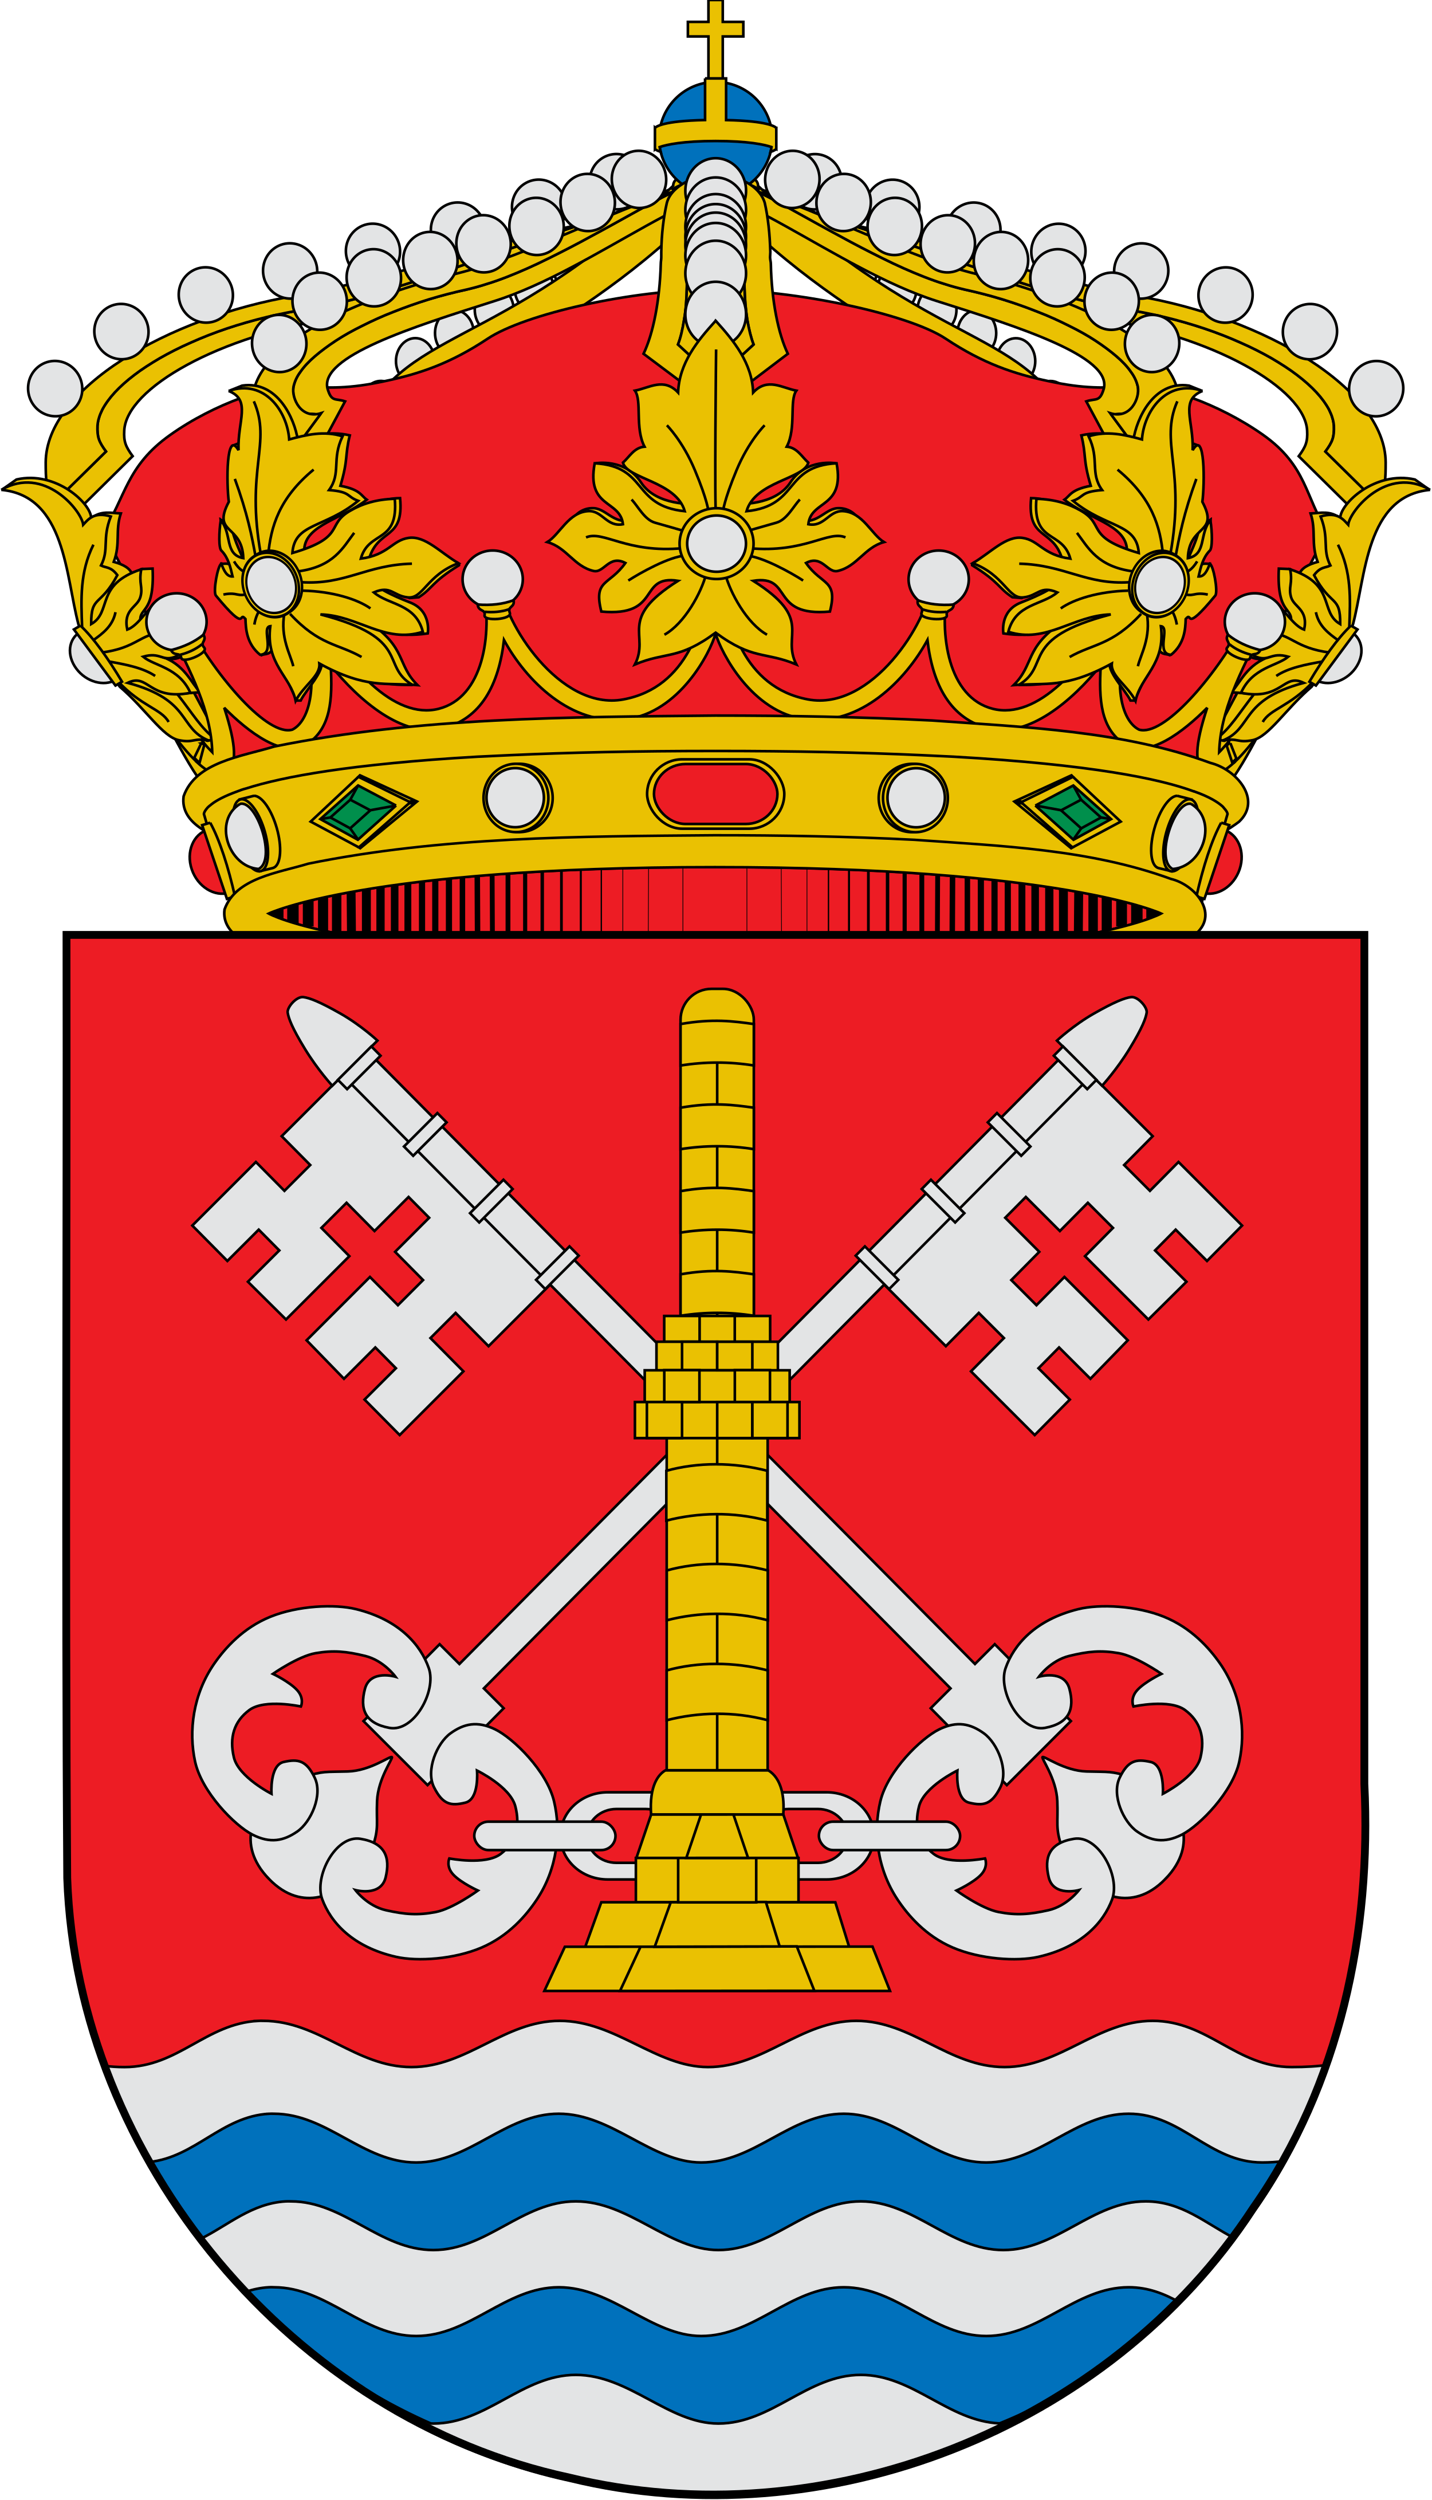 <?xml version="1.0" encoding="UTF-8" standalone="no"?>
<!-- Created with Inkscape (http://www.inkscape.org/) -->
<svg
 xmlns:dc="http://purl.org/dc/elements/1.1/"
 xmlns:cc="http://creativecommons.org/ns#"
 xmlns:rdf="http://www.w3.org/1999/02/22-rdf-syntax-ns#"
 xmlns:svg="http://www.w3.org/2000/svg"
 xmlns="http://www.w3.org/2000/svg"
 xmlns:sodipodi="http://sodipodi.sourceforge.net/DTD/sodipodi-0.dtd"
 xmlns:xlink="http://www.w3.org/1999/xlink"
 xmlns:inkscape="http://www.inkscape.org/namespaces/inkscape"
 width="550"
 height="960"
 inkscape:version="0.48.0 r9654"
 version="1.1">
  <g
   inkscape:groupmode="layer"
   inkscape:label="Timbre">
  <g
   fill="#eac102" stroke="#000000" stroke-width="1">
  <g
   id="diadema">
  <g>
   <path
    d="m 20.467,193.327 c 1.321,2.17 3.013,4.266 5.814,6.215 l 24.672,-24.363 c -2.723,-3.714 -3.468,-5.604 -3.23,-9.839 0.788,-16.156 36.124,-36.534 81.816,-43.356 45.569,-6.823 123.075,-45.552 146.46,-37.522 l -9.082,-14.328 c -8.885,0.425 -30.827,13.163 -42.423,15.681 -6.002,1.944 -12.087,3.965 -18.459,6.14 -15.375,5.346 -31.407,11.117 -46.454,15.995 -7.523,2.439 -14.842,4.645 -21.667,6.463 -3.413,0.909 -6.702,1.741 -9.868,2.417 -3.166,0.715 -6.168,1.275 -9.006,1.719 -5.717,0.848 -11.268,1.933 -16.614,3.216 -5.304,1.283 -10.444,2.764 -15.336,4.405 -4.851,1.641 -9.455,3.441 -13.729,5.362 -4.316,1.881 -8.302,3.923 -11.959,6.006 -3.616,2.123 -6.943,4.249 -9.818,6.458 -2.916,2.208 -5.421,4.46 -7.473,6.677 -2.052,2.217 -3.652,4.438 -4.799,6.585 -0.532,1.093 -1.024,2.187 -1.309,3.244 -0.327,1.017 -0.489,2.035 -0.569,3.055 -0.078,2.118 0.049,3.649 0.546,5.145 0.497,1.456 1.364,2.838 2.725,4.695 l -20.239,19.933"/>
   <path
    d="m 20.467,193.327 20.239,-19.933 c -1.362,-1.857 -2.229,-3.238 -2.725,-4.695 -0.497,-1.496 -0.624,-3.027 -0.546,-5.145 0.08,-1.019 0.242,-2.038 0.569,-3.055 0.286,-1.057 0.777,-2.15 1.309,-3.244 1.147,-2.147 2.747,-4.368 4.799,-6.585 2.052,-2.217 4.557,-4.468 7.473,-6.677 2.875,-2.209 6.203,-4.335 9.818,-6.458 3.657,-2.084 7.643,-4.125 11.959,-6.006 4.274,-1.921 8.878,-3.721 13.729,-5.362 4.892,-1.64 10.031,-3.121 15.336,-4.405 5.345,-1.283 10.897,-2.368 16.614,-3.216 2.838,-0.444 5.84,-1.004 9.006,-1.719 3.166,-0.676 6.456,-1.508 9.868,-2.417 6.825,-1.818 14.143,-4.024 21.667,-6.463 15.047,-4.878 31.079,-10.649 46.454,-15.995 6.372,-2.175 12.456,-4.197 18.459,-6.14 -36.228,7.736 -81.778,22.838 -111.471,27.851 -48.692,8.245 -95.409,35.694 -95.471,63.941 0.013,5.807 0.065,10.986 2.914,15.721"/>
  </g>
  <g
   fill="#e3e4e5">
   <path
    d="m 247.289,69.879 a 10.638,10.391 74.696 0 1 -20.817,-0.209 10.638,10.391 74.696 1 1 20.817,0.209"/>
   <path
    d="m 217.452,79.704 a 10.638,10.391 74.696 0 1 -20.817,-0.209 10.638,10.391 74.696 1 1 20.817,0.209"/>
   <path
    d="m 186.304,88.482 a 10.638,10.391 74.696 0 1 -20.817,-0.209 10.638,10.391 74.696 1 1 20.817,0.209"/>
   <path
    d="m 153.665,96.628 a 10.638,10.391 74.696 0 1 -20.817,-0.209 10.638,10.391 74.696 1 1 20.817,0.209"/>
   <path
    d="m 121.846,104.157 a 10.638,10.391 74.696 0 1 -20.817,-0.209 10.638,10.391 74.696 1 1 20.817,0.209"/>
   <path
    d="m 89.463,113.384 a 10.638,10.391 74.696 0 1 -20.817,-0.209 10.638,10.391 74.696 1 1 20.817,0.209"/>
   <path
    d="m 57.043,127.444 a 10.638,10.391 74.696 0 1 -20.817,-0.209 10.638,10.391 74.696 1 1 20.817,0.209"/>
   <path
    d="m 31.604,149.341 a 10.638,10.391 74.696 0 1 -20.817,-0.209 10.638,10.391 74.696 1 1 20.817,0.209"/>
  </g>
  </g>
   <use xlink:href="#diadema" transform="matrix(-1,0,0,1,549.76,0.024)"/>
  <g
   id="diadema_2"
   fill="#e3e4e5">
   <path
    d="m 249.035,73.363 c -4.076,-0.075 -7.485,3.8 -7.529,8.741 -0.043,4.858 3.295,8.856 7.371,8.931 4.147,0.076 7.485,-3.8 7.528,-8.658 0.044,-4.942 -3.224,-8.939 -7.37,-9.015"/>
   <path
    d="m 235.024,83.745 c -4.147,-0.076 -7.485,3.8 -7.528,8.658 -0.044,4.942 3.224,8.939 7.37,9.015 4.076,0.075 7.485,-3.8 7.529,-8.741 0.043,-4.858 -3.295,-8.856 -7.371,-8.931"/>
   <path
    d="m 220.032,93.857 c -4.076,-0.075 -7.485,3.8 -7.528,8.658 -0.044,4.942 3.294,8.94 7.37,9.015 4.147,0.076 7.485,-3.8 7.529,-8.741 0.043,-4.858 -3.224,-8.855 -7.371,-8.931"/>
   <path
    d="m 205.197,102.046 c -4.076,-0.075 -7.485,3.8 -7.528,8.658 -0.043,4.858 3.294,8.94 7.37,9.015 4.146,0.076 7.486,-3.884 7.529,-8.741 0.043,-4.858 -3.224,-8.855 -7.371,-8.931"/>
   <path
    d="m 189.942,110.143 c -4.146,-0.076 -7.556,3.882 -7.599,8.74 -0.043,4.858 3.294,8.94 7.44,9.016 4.076,0.075 7.486,-3.884 7.529,-8.741 0.043,-4.858 -3.294,-8.94 -7.37,-9.015"/>
   <path
    d="m 174.608,119.076 c -4.147,-0.076 -7.486,3.884 -7.529,8.741 -0.043,4.858 3.224,8.855 7.371,8.931 4.076,0.075 7.485,-3.8 7.528,-8.658 0.043,-4.858 -3.294,-8.94 -7.37,-9.015"/>
   <path
    d="m 159.61,129.858 c -4.076,-0.075 -7.485,3.8 -7.529,8.741 -0.043,4.858 3.295,8.856 7.371,8.931 4.146,0.076 7.485,-3.8 7.528,-8.658 0.044,-4.942 -3.224,-8.939 -7.37,-9.015"/>
   <path
    d="m 146.389,146.286 c -4.147,-0.076 -7.485,3.8 -7.529,8.741 -0.043,4.858 3.224,8.855 7.371,8.931 4.076,0.075 7.485,-3.8 7.528,-8.658 0.044,-4.942 -3.294,-8.94 -7.37,-9.015"/>
   <path
    fill="#eac102"
    d="m 267.158,66.826 c -4.358,0.004 -8.588,1.434 -8.616,4.533 -68.979,65.331 -103.593,53.052 -122.181,95.769 7.757,12.959 -0.216,31.996 8.056,57.949 l 7.72,1.398 c -0.178,-19.354 -2.103,-39.913 10.226,-50.828 6.163,-36.746 51.824,-41.353 104.585,-93.16 l 0.211,-15.661"/>
  </g>
   <use xlink:href="#diadema_2" transform="matrix(-1,0,0,1,549.702,0.032)"/>
   <path
    fill="#ed1c24"
    d="m 274.013,111.201 c 31.287,0 75.069,9.4 89.263,18.9 14.294,9.5 26.189,13.5 39.583,16.3 13.494,2.9 21.091,2.7 32.286,1.9 11.195,-0.8 32.986,6.7 49.979,18.7 16.993,12 16.193,24.2 24.69,37.1 l -63.773,122.1 -342.556,0 -63.873,-122.1 c 8.596,-12.9 8.796,-25.1 25.789,-37.1 16.893,-12 38.784,-19.5 49.979,-18.7 11.195,0.8 18.792,1 32.286,-1.9 13.394,-2.8 25.289,-6.8 39.583,-16.3 14.194,-9.5 55.477,-18.9 86.764,-18.9"/>
  <g>
   <path
    fill="#0071bc"
    d="m 296.6,53.2 a 21.7,21.7 0 0 1 -43.46,0 21.7,21.7 0 1 1 43.46,0"/>
   <path
    d="m 272.1,0 0,8.4 -7.9,0 0,5.6 7.9,0 0,17.5 5.5,0 0,-17.5 7.9,0 0,-5.6 -7.9,0 0,-8.4 -5.5,0"/>
   <path
    d="m 270.8,30.1 0,16 c -16.31,0.32 -18.9,2.63 -19.22,3.01 -0.032,-0.032 -0.032,-0.032 -0.032,-0.032 l 0,8.08 0,0.1 c 0,0 0.032,-0.032 0.032,-0.032 0.1,0.13 0.58,0.58 2.18,1.1 -0.06,-0.22 -0.13,-0.48 -0.2,-0.71 -0.06,-0.38 -0.13,-0.77 -0.2,-1.15 2.72,-0.93 8.91,-2.31 21.5,-2.31 12.62,0 18.77,1.38 21.46,2.31 -0.064,0.38 -0.13,0.77 -0.2,1.15 -0.06,0.26 -0.13,0.48 -0.2,0.74 1.6,-0.54 2.08,-1 2.18,-1.12 0,0 0.06,0.032 0.06,0.032 l 0,-0.1 0,-8.01 0,-0.06 c 0,0 -0.032,0 -0.032,0.032 -0.32,-0.38 -2.88,-2.7 -19.25,-3.01 l 0,-16 -8.11,0"/>
  </g>
  <g
   id="diadema_3">
   <path
    d="m 99.88,164.38 c 0.69,4.33 1.96,10.21 6.26,12.94 5.24,3.31 5.17,3.65 10.96,5.55 l 15.44,-28.74 c -3.75,-1.26 -5.18,0.39 -6.72,-4.79 -3.34,-12.45 32.63,-23.75 63.98,-33.69 38.68,-12.17 82.63,-50.45 101.95,-42.69 -7.14,-5.21 -18.88,-3.79 -32.93,0.57 -0.4,0.23 -0.7,0.28 -0.96,0.49 -4.8,2.38 -9.81,5.13 -14.95,7.98 -5.14,2.85 -10.41,5.8 -15.84,8.7 -5.42,2.98 -10.87,5.8 -16.22,8.44 -5.48,2.74 -10.89,5.15 -16.09,7.18 -2.68,1.03 -5.22,1.96 -7.81,2.73 -2.57,0.85 -5.18,1.54 -7.66,2.13 -4.99,1.09 -9.93,2.35 -14.67,3.81 -4.73,1.46 -9.13,3.03 -13.48,4.76 -4.22,1.62 -8.24,3.46 -11.93,5.32 -3.84,1.89 -7.22,3.78 -10.26,5.78 -3.04,2 -5.76,4.03 -8.03,5.98 -2.4,2.06 -4.21,4.01 -5.55,5.97 -1.49,1.98 -2.23,3.84 -2.66,5.72 -0.28,1.86 -0.13,3.56 0.63,5.25 3.6,8.78 3.18,3.74 9.44,5.65 l -11.27,15.34 c -2.27,-0.93 -4.28,-2.07 -6.06,-3.5 -1.78,-1.43 -3.16,-3.09 -4.39,-4.77 -0.51,-0.74 -0.85,-1.42 -1.19,-2.11"/>
   <path
    d="m 99.88,164.38 c 0.34,0.68 0.68,1.37 1.19,2.11 1.23,1.69 2.61,3.35 4.39,4.77 1.78,1.43 3.8,2.57 6.06,3.5 l 11.84,-16.1 c -7.73,2.47 -11.45,-5.63 -10.64,-10.14 0.43,-1.88 1.17,-3.74 2.66,-5.72 1.34,-1.96 3.15,-3.91 5.55,-5.97 2.27,-1.95 5,-3.98 8.03,-5.98 3.04,-2 6.41,-3.89 10.26,-5.78 3.69,-1.86 7.71,-3.7 11.93,-5.32 4.35,-1.73 8.75,-3.3 13.48,-4.76 4.73,-1.46 9.68,-2.72 14.67,-3.81 2.48,-0.59 5.09,-1.28 7.66,-2.13 2.59,-0.77 5.14,-1.7 7.81,-2.73 5.2,-2.04 10.62,-4.44 16.09,-7.18 5.35,-2.64 10.81,-5.46 16.22,-8.44 5.44,-2.9 10.7,-5.85 15.84,-8.7 5.14,-2.85 10.15,-5.6 14.95,-7.98 0.25,-0.21 0.55,-0.26 0.96,-0.49 -24.94,7.78 -57.14,25.03 -83.65,31.59 -40.48,10.09 -90.57,31.28 -75.39,58.93 0.02,0.08 0.04,0.16 0.08,0.32"/>
  <g
   fill="#e3e4e5">
   <path
    d="m 255.85,68.29 a 10.99,10.44 83.29 0 1 -20.8,1.76 10.99,10.44 83.29 1 1 20.8,-1.76"/>
   <path
    d="m 154,106.08 a 10.99,10.44 83.29 0 1 -20.8,1.76 10.99,10.44 83.29 1 1 20.8,-1.76"/>
   <path
    d="m 133.2,115.07 a 10.99,10.44 83.29 0 1 -20.8,1.76 10.99,10.44 83.29 1 1 20.8,-1.76"/>
   <path
    d="m 117.67,131.31 a 10.99,10.44 83.29 0 1 -20.8,1.76 10.99,10.44 83.29 1 1 20.8,-1.76"/>
   <path
    d="m 236.15,77.16 a 10.99,10.44 83.29 0 1 -20.8,1.76 10.99,10.44 83.3 1 1 20.8,-1.76"/>
   <path
    d="m 216.51,86.35 a 10.99,10.44 83.29 0 1 -20.8,1.76 10.99,10.44 83.29 1 1 20.8,-1.76"/>
   <path
    d="m 196.15,93.02 a 10.99,10.44 83.29 0 1 -20.8,1.76 10.99,10.44 83.29 1 1 20.8,-1.76"/>
   <path
    d="m 175.72,99.44 a 10.99,10.44 83.29 0 1 -20.8,1.76 10.99,10.44 83.3 1 1 20.8,-1.76"/>
  </g>
  </g>
   <use xlink:href="#diadema_3" transform="matrix(-1,0,0,1,549.746,0.005)"/>
  <g>
   <path
    d="m 264.59,69.34 c -4.19,1.93 -7.5,4.91 -8.47,8.57 -1.27,5.58 -2.05,12.03 -2.14,18.87 0,0.67 0,1.35 0,2.02 0,0.87 -0.19,1.73 -0.19,2.5 -0.39,14.25 -2.92,26.86 -6.62,34.56 l 27.86,20.89 27.56,-20.89 c -3.7,-7.7 -6.23,-20.31 -6.53,-34.56 0,-0.77 -0.29,-1.64 -0.29,-2.5 0,-0.67 0.097,-1.35 0.097,-2.02 -0.19,-6.83 -0.88,-13.28 -2.14,-18.87 -1.07,-3.66 -4.29,-6.74 -8.57,-8.66 0.29,2.5 0.68,4.91 0.78,7.7 0,0.48 -0.1,0.87 -0.1,1.35 0,0.48 0.1,31.28 0.1,31.76 0.1,4.62 0.49,8.95 1.07,12.71 0.68,3.85 1.46,7.03 2.43,9.53 l -14.51,13.38 -14.51,-13.38 c 0.97,-2.5 1.75,-5.68 2.34,-9.53 0.68,-3.75 0.97,-8.09 1.07,-12.71 0,-0.48 0.1,-31.28 0.1,-31.76 0,-0.48 0,-0.87 0,-1.35 0.1,-2.79 0.49,-5.1 0.68,-7.6"/>
   <path
    d="m 264.59,69.34 c -0.195,2.503 -0.584,4.813 -0.682,7.604 0,0.481 0,0.866 0,1.348 0,0.481 -0.097,31.283 -0.097,31.765 -0.097,4.62 -0.39,8.952 -1.071,12.706 -0.584,3.85 -1.364,7.027 -2.338,9.529 l 14.512,13.38 14.512,-13.38 c -0.974,-2.503 -1.753,-5.679 -2.435,-9.529 -0.584,-3.754 -0.974,-8.086 -1.071,-12.706 0,-0.481 -0.097,-31.283 -0.097,-31.765 0,-0.481 0.097,-0.866 0.097,-1.348 -0.097,-2.791 -0.487,-5.198 -0.779,-7.701 -2.922,-1.444 -6.331,-2.406 -10.032,-2.406 l -0.097,0 c -3.798,0 -7.305,1.059 -10.421,2.503"/>
  <g
   fill="#e3e4e5">
   <path
    d="m 286.543,73.277 a 11.656,12.516 0 0 1 -23.313,0 11.656,12.516 0 1 1 23.313,0"/>
   <path
    d="m 286.543,80.665 a 11.656,12.516 0 0 1 -23.313,0 11.656,12.516 0 1 1 23.313,0"/>
   <path
    d="m 286.543,87.057 a 11.656,12.516 0 0 1 -23.313,0 11.656,12.516 0 1 1 23.313,0"/>
   <path
    d="m 286.543,90.893 a 11.656,12.516 0 0 1 -23.313,0 11.656,12.516 0 1 1 23.313,0"/>
   <path
    d="m 286.543,94.16 a 11.656,12.516 0 0 1 -23.313,0 11.656,12.516 0 1 1 23.313,0"/>
   <path
    d="m 286.543,98.138 a 11.656,12.516 0 0 1 -23.313,0 11.656,12.516 0 1 1 23.313,0"/>
   <path
    d="m 286.543,104.957 a 11.656,12.516 0 0 1 -23.313,0 11.656,12.516 0 1 1 23.313,0"/>
   <path
    d="m 286.543,120.726 a 11.656,12.516 0 0 1 -23.313,0 11.656,12.516 0 1 1 23.313,0"/>
  </g>
  </g>
  <g>
  <g>
   <path
    d="m 63,275.81 c 8.12,15.09 17.82,34.42 25.31,32.07 1.61,-0.67 2.16,-4.4 -0.27,-16.58 L 73.38,263.89 c -2,-3.13 -7.77,-0.78 -8.16,2.5 l -2.2,9.42"/>
   <path
    d="m 75.46,292.5 2.67,-7.45 c -5.46,-6.59 -13.81,-18.66 -22.8,-33.67 -1.84,-3.13 -8.2,-1.27 -6.67,2.16 12.09,21.79 20.72,33.23 26.81,38.96"/>
  </g>
  <g>
   <path
    d="m 486.76,275.81 c -8.12,15.09 -17.82,34.42 -25.35,32.07 -1.61,-0.67 -2.12,-4.4 0.27,-16.58 l 14.68,-27.42 c 2.04,-3.13 7.81,-0.78 8.16,2.5 l 2.24,9.42"/>
   <path
    d="m 471.57,285.16 2.67,7.45 c 6.08,-5.7 14.72,-17.17 26.88,-39.08 1.53,-3.43 -4.83,-5.29 -6.71,-2.16 -8.99,15.05 -17.43,27.19 -22.84,33.79"/>
  </g>
  </g>
  <g>
  <g
   id="floron">
   <path
    d="m 1.035,187.871 5.298,-3.732 c 15.228,-3.488 28.768,9.348 28.689,14.894 3.768,-3.069 7.575,-2.023 11.382,-1.849 -2.237,6.592 -0.039,11.51 -2.708,18.591 3.532,0.977 6.279,2.372 7.064,4.813 l 3.532,-2.058 4.317,-0.174 c 0.863,18.416 -5.887,14.37 -4.553,21.172 l 7.261,-7.918 7.889,0.732 c 3.846,0.663 4.945,4.709 9.105,5.162 -2.943,3.523 -4.71,9.731 -7.457,14.022 -3.375,2.163 -6.319,1.779 -9.105,0.523 9.144,3 11.539,10.045 15.11,13.812 -3.768,0.209 -7.104,0.558 -8.713,0.732 5.809,7.36 9.105,13.219 14.718,17.335 l -3.297,0.558 L 62.378,276.919 47.856,263.665 30.038,239.179 29.41,200.498 C 20.344,196.382 21.718,186.825 1.035,187.871"/>
   <path
    d="M 0.486,188.116 C 25.25,190.418 25.211,221.495 30.156,239.877 l 15.816,23.823 c 10.008,8.58 16.484,19.253 22.685,20.544 6.005,1.221 5.573,-1.081 11.656,0.209 -11.931,-4.709 -6.436,-15.591 -31.28,-22.218 8.046,-3.941 8.046,6.941 24.097,3.837 -4.396,-9.801 -13.854,-10.255 -18.171,-13.882 6.593,-1.883 7.3,1.849 12.049,0.14 5.298,-1.883 4.082,-9.173 8.281,-14.056 -5.495,-2.163 -9.929,-8.58 -16.719,-5.441 -2.355,1.744 -5.809,7.604 -9.694,8.964 -1.648,-7.813 3.846,-8.511 5.024,-12.452 1.138,-3.941 -0.706,-5.127 0.353,-10.708 -17.818,5.825 -11.107,16.393 -19.231,21.032 -0.078,-11.231 3.493,-6.453 10.047,-18.8 -2.473,-3.314 -4.199,-2.686 -6.279,-3.697 3.257,-6.278 0.314,-10.08 3.768,-18.835 -6.515,-1.953 -8.752,1.186 -10.597,3.174 -0.667,-5.441 -14.992,-22.986 -31.476,-13.394"/>
   <path
    fill="none"
    d="m 35.886,209.183 c -5.259,10.499 -4.749,20.997 -4.356,31.496 m 12.834,-5.581 c -1.06,5.267 -4.827,8.162 -8.752,10.917 m 27.276,-3.174 c -9.419,0.628 -10.086,5.964 -23.98,7.778 m 2.708,3.383 c 6.75,1.186 13.383,2.476 17.975,5.581 m -14.443,1.918 c 9.184,9.836 16.876,10.743 19.623,15.766"/>
  <g>
   <path
    fill="#e3e4e5"
    d="m 44.73,260.91 c -0.07,0.04 -0.12,0.12 -0.19,0.16 -4.66,2.73 -11.48,0.78 -15.24,-4.3 -3.79,-5.11 -3.08,-11.42 1.58,-14.14 0.07,-0.04 0.17,-0.05 0.24,-0.1 l 13.61,18.38"/>
   <path
    d="m 30.9,240.25 -2.51,1.47 15.96,21.55 2.51,-1.47 C 41.61,252.95 35.89,244.94 30.9,240.25"/>
  </g>
  </g>
   <use xlink:href="#floron" transform="matrix(-1,0,0,1,549.773,0.006)"/>
  </g>
   <path
    d="m 274.942,219.801 c -1.399,0 -2.799,0.9 -2.799,2.5 -1.299,16.3 -7.897,41.7 -32.686,46.3 -24.59,4.6 -46.181,-30.1 -47.08,-43.9 0,-2 -1.699,-2.8 -3.399,-2.8 -1.899,0.1 -3.798,1.4 -3.399,3.2 3.698,18.9 -0.1,42.8 -17.093,47.1 -16.993,4.3 -35.485,-15.7 -48.68,-40.7 -1.2,-4.7 -8.197,-2.9 -6.897,0.6 10.795,25.9 7.097,44.2 -0.6,48.1 -9.396,2.8 -28.988,-20 -39.983,-40.2 -1.899,-2.7 -8.796,-1.3 -7.097,2.2 7.997,15.5 15.893,31 16.293,46.7 -0.9,-0.9 -2.099,-2.2 -3.399,-3.8 l -2.699,7.4 c 6.497,6.1 10.096,5.7 11.895,4.1 3.598,-3.2 3.598,-9.9 -1.199,-24.8 8.896,9 22.89,20 31.887,13.9 8.996,-6 9.796,-16.9 8.996,-30.2 10.995,13.7 27.688,27.8 42.682,24.3 15.194,-3.6 21.891,-17 23.89,-34 8.396,15.4 25.689,33.1 46.98,30.4 20.391,-2.6 32.187,-25.4 34.286,-32.9 2.199,7.5 13.994,30.3 34.386,32.9 21.291,2.7 38.584,-15 46.98,-30.4 1.999,17 8.696,30.4 23.89,34 14.994,3.5 31.687,-10.6 42.682,-24.3 -0.8,13.3 0,24.2 8.996,30.2 8.996,6.1 22.99,-4.9 31.887,-13.9 -4.898,14.9 -4.798,21.6 -1.2,24.8 1.799,1.6 5.398,2 11.795,-4 l -2.699,-7.4 c -1.299,1.5 -2.399,2.8 -3.299,3.7 0.4,-15.7 8.297,-31.2 16.293,-46.7 1.699,-3.5 -5.198,-4.9 -7.097,-2.2 -10.995,20.2 -30.587,43 -39.983,40.2 -7.797,-3.9 -11.395,-22.2 -0.6,-48.1 1.299,-3.5 -5.698,-5.3 -6.997,-0.6 -13.095,25 -31.587,45 -48.58,40.7 -16.993,-4.3 -20.791,-28.2 -17.193,-47.1 0.9,-3.4 -6.697,-4.8 -6.697,-0.4 -0.9,13.8 -22.491,48.5 -47.08,43.9 -24.79,-4.6 -31.387,-30 -32.686,-46.3 0,-1.7 -1.299,-2.5 -2.699,-2.5"/>
  <g>
  <g
   id="perla_1">
   <path
    fill="#e3e4e5"
    d="m 177.669,222.451 a 11.564,11.039 0 1 0 23.128,0 11.564,11.039 0 1 0 -23.128,0"/>
   <path
    d="m 197.262,230.512 c -4.199,1.536 -8.595,2.023 -13.815,1.648 0.314,2.847 3.1,1.686 2.669,4.121 -0.432,2.435 10.714,1.648 9.694,-0.937 -1.02,-2.585 2.002,-1.986 1.452,-4.833"/>
   <path
    d="m 186.219,234.941 c 2.969,0.32 6.487,0.05 9.316,-0.98"/>
  </g>
   <use xlink:href="#perla_1" transform="matrix(-1,0,0,1,549.762,0.014)"/>
  </g>
  <g>
  <g
   id="perla_2">
   <path
    fill="#e3e4e5"
    d="m 56.896,242.49 a 10.903,11.543 86.195 1 0 21.784,-7.362 10.903,11.543 86.195 1 0 -21.784,7.362"/>
   <path
    d="m 78.135,243.748 c -3.425,2.765 -7.397,4.617 -12.443,5.931 1.279,2.548 3.503,0.581 3.937,2.983 0.435,2.402 10.661,-1.878 8.807,-3.957 -1.854,-2.079 1.199,-2.484 -0.302,-4.957"/>
   <path
    d="m 69.238,251.441 c 2.899,-0.7 6.087,-2.14 8.347,-4.05"/>
  </g>
   <use xlink:href="#perla_2" transform="matrix(-1,0,0,1,549.761,-0.005)"/>
  </g>
  <g>
   <path
    d="m 228.7,177.92 c 0,0 11.36,-2.06 17.49,7.34 6.01,9.23 20.71,8.26 20.71,8.26 L 260.69,214.32 220.6,198.72 c -0.28,0 2.48,-3.91 7.63,-3.55 5.11,0.4 8.06,7.22 15.88,4.03 l -15.41,-21.28"/>
   <path
    d="m 321.07,177.92 c 0,0 -11.36,-2.06 -17.49,7.34 -6.01,9.23 -20.71,8.26 -20.71,8.26 l 6.21,20.8 40.09,-15.6 c 0.28,0 -2.48,-3.91 -7.63,-3.55 -5.11,0.4 -8.06,7.22 -15.88,4.03 l 15.41,-21.28"/>
   <path
    d="m 274.8,123.26 c -6.92,7.62 -13.95,16.2 -14.35,27.49 -5.5,-5.89 -11.04,-1.77 -16.59,-0.73 2.79,3.87 -0.08,14.35 3.69,21.52 -4.01,0.32 -5.86,3.99 -8.29,6.13 1.65,6.29 20.48,7.17 23.74,18.66 -20.48,-2.1 -13.99,-17.25 -34.59,-18.42 -3.26,17.37 9.83,13.95 10.85,23.42 -6.25,1.17 -7.82,-5.28 -13.25,-5.04 -7.66,0.36 -10.97,8.95 -15.8,11.89 7.47,2.06 10.26,9.35 17.73,11.08 4.05,0.97 5.94,-6.37 12.26,-3.06 -6.21,8.79 -12.38,6.21 -9.24,18.66 23.43,2.14 13.84,-14.23 29.48,-11.81 -23.62,14.91 -10.65,20.6 -16.59,32.13 12.18,-5.08 16.59,-1.57 31.01,-12.21 14.43,10.64 18.83,7.13 31.01,12.21 -5.94,-11.53 7.04,-17.21 -16.59,-32.13 15.64,-2.42 6.09,13.95 29.48,11.81 3.14,-12.46 -3.03,-9.88 -9.2,-18.66 6.29,-3.31 8.18,4.03 12.22,3.06 7.47,-1.73 10.26,-9.03 17.73,-11.08 -4.83,-2.94 -8.14,-11.53 -15.8,-11.89 -5.42,-0.24 -7,6.21 -13.25,5.04 1.02,-9.47 14.11,-6.05 10.85,-23.42 -20.6,1.17 -14.11,16.32 -34.59,18.42 3.3,-11.49 22.09,-12.37 23.74,-18.66 -2.44,-2.14 -4.28,-5.8 -8.29,-6.13 3.77,-7.17 0.9,-17.66 3.69,-21.52 -5.54,-1.05 -11.08,-5.16 -16.59,0.73 -0.39,-11.29 -7.43,-19.87 -14.31,-27.49 l -0.12,-0.12 -0.08,0.12"/>
   <path
    d="m 275.04,197.8 c -0.71,-1.33 0,-63.61 0,-63.61 m -3.73,85.9 c -1.85,7.46 -8.41,19.39 -16.12,23.66 m 8.1,-30.39 c -6.13,0.32 -17.45,6.65 -21.97,9.59 m 20.87,-12.42 c -21.62,2.02 -30.42,-6.97 -37.1,-4.15 m 38.01,-2.34 c 0,0 -5.31,-1.57 -11.52,-3.31 -4.01,-1.13 -6.45,-6.17 -9,-8.91 m 29.52,4.6 c 0,0 -0.31,-4.15 -5.19,-15.8 -4.68,-11.25 -10.77,-17.29 -10.77,-17.29 m 22.33,56.75 c 1.85,7.46 8.41,19.39 16.12,23.66 m -8.06,-30.39 c 6.09,0.32 17.41,6.65 21.93,9.59 m -20.87,-12.42 c 21.62,2.02 30.42,-6.97 37.14,-4.15 m -38.05,-2.34 c 0,0 5.31,-1.57 11.52,-3.31 4.01,-1.13 6.45,-6.17 9,-8.91 m -29.52,4.6 c 0,0 0.35,-4.15 5.19,-15.8 4.68,-11.25 10.81,-17.29 10.81,-17.29"/>
  <g>
   <path
    d="m 289.42,208.77 a 14.2,13.59 0 0 1 -28.41,0 14.2,13.59 0 1 1 28.41,0"/>
   <path
    fill="#e3e4e5"
    d="m 286.51,208.77 a 11.29,10.8 0 0 1 -22.58,0 11.29,10.8 0 1 1 22.58,0"/>
  </g>
  </g>
  <g>
   <path
    d="m 274.74,274.8 c -56.58,0.6 -113.85,0.6 -169.43,11.9 -12.4,3.8 -30.19,5.9 -34.79,19.1 -1.5,11.1 12.49,15.8 21.29,18.8 41.68,12 85.76,13 129.05,14.9 67.17,1.2 134.94,1.8 201.72,-7.2 18.19,-3.3 38.28,-5.4 53.28,-16.7 9,-8.4 -0.9,-20.1 -10.9,-22.6 -33.89,-12.4 -70.97,-13.7 -106.86,-16.3 -27.79,-1.4 -55.58,-1.9 -83.37,-1.9"/>
   <path
    d="m 274.84,288.4 c -30.79,0 -56.78,0.6 -78.77,1.6 -4.4,0.2 -8.6,0.4 -12.69,0.6 -48.68,2.8 -74.87,7.7 -88.86,12.2 -1.2,0.3 -2.3,0.7 -3.3,1.1 -5,1.8 -8.1,3.5 -9.9,4.9 -0.4,0.3 -0.7,0.6 -1,0.8 -0.3,0.3 -0.6,0.5 -0.8,0.8 -1.2,1.4 -1.2,2.2 -1.2,2.2 l 10.7,36.7 34.79,0 302.17,0 34.79,0 10.7,-36.7 c 0,0 0,-0.8 -1.3,-2.2 -0.2,-0.3 -0.4,-0.5 -0.7,-0.8 -1.7,-1.5 -4.9,-3.6 -10.9,-5.7 0,-0.1 -0.1,0 -0.1,0 -13,-4.8 -39.28,-10.3 -92.16,-13.3 0,0 0,0 0,0 -4.1,-0.2 -8.3,-0.4 -12.59,-0.6 -21.99,-1 -47.98,-1.6 -78.87,-1.6"/>
  </g>
  <g
   id="gema_1">
   <path
    d="m 186.791,306.437 a 12.741,13.115 0 0 0 25.483,0 12.741,13.115 0 1 0 -25.483,0"/>
   <path
    d="m 185.714,306.437 a 12.454,13.115 0 0 0 24.908,0 12.454,13.115 0 1 0 -24.908,0"/>
   <path
    fill="#e3e4e5"
    d="m 186.862,306.437 a 11.019,11.344 0 0 0 22.037,0 11.019,11.344 0 1 0 -22.037,0"/>
  </g>
   <use xlink:href="#gema_1" transform="matrix(-1,0,0,1,549.766,0.032)"/>
  <g
   id="gema_2">
   <path
    d="m 138.24,297.74 -0.58,0.58 19.51,9.56 2.27,-0.41 z"/>
   <path
    d="m 138.35,325.74 -0.53,-0.31 19.28,-16.92 2.46,-0.21 z"/>
   <path
    d="m 137.66,325.34 -18.34,-9.82 18.3,-17.16"/>
  <g
   fill="#008f4c">
   <path
    d="m 152.113,309.353 -14.658,13.145 -14.416,-7.938 14.496,-12.918 14.578,7.712"/>
   <path
    d="m 142.23,311.19 -7.73,6.92 -7.61,-4.17 7.65,-6.83 7.69,4.078"/>
   <path
    d="m 137.54,322.44 -3.04,-4.33"/>
   <path
    d="m 123.24,314.52 3.64,-0.58"/>
   <path
    d="m 142.23,311.15 9.56,-1.74"/>
   <path
    d="m 134.5,307.2 3.04,-5.56"/>
  </g>
  </g>
   <use xlink:href="#gema_2" transform="matrix(-1,0,0,1,549.763,0.008)"/>
  <g>
   <rect
    width="52.691" height="26.65" x="248.539" y="291.601" ry="13.325" rx="13.479"/>
   <rect
    fill="#ed1c24"
    rx="12.129" ry="11.507" y="293.419" x="251.179" height="23.013" width="47.412"/>
  </g>
   <path
    d="m 77.325,285.401 -2.699,5.6 c 0.6,0.7 1.299,1.3 1.999,2 l 1.799,-6.8 c -0.3,-0.4 -0.7,-0.9 -1.1,-0.8 z m 395.234,0 c -0.5,0 -0.6,0 -1.399,1 l 2.099,6.4 c 0.5,-0.4 1.1,-0.9 1.599,-1.5 l -2.299,-5.9"/>
  <g
   id="gema_3">
   <path
    fill="#ed1c24"
    d="m 88.35,342.69 c -0.1,0.03 -0.18,0.1 -0.28,0.13 -5.72,1.73 -12.18,-2.3 -14.43,-8.99 -2.25,-6.7 0.56,-13.53 6.28,-15.26 0.1,-0.03 0.2,-0.02 0.3,-0.05 l 8.12,24.17"/>
   <path
    d="m 80.73,315.94 -3.09,0.94 9.52,28.33 3.09,-0.94 c -2.55,-11.27 -5.88,-21.75 -9.52,-28.33"/>
  </g>
   <use xlink:href="#gema_3" transform="matrix(-1,0,0,1,549.756,-0.006)"/>
  <g
   id="gema_4">
   <path
    d="m 97.58,305.6 c 2.98,0.03 6.74,5.41 8.75,12.52 2.01,7.12 1.57,13.51 -0.98,15 l -0.09,0.02 c -0.17,0.09 -0.3,0.17 -0.48,0.21 l -4.92,1.21 -2.23,-7.89 c -0.87,-1.72 -1.62,-3.66 -2.21,-5.77 -0.6,-2.11 -0.99,-4.19 -1.12,-6.05 l -2.22,-7.85 5.5,-1.4"/>
   <path
    d="m 90.741,322.17 a 14.302,5.657 73.957 1 0 10.97,-2.79 14.302,5.657 73.957 0 0 -10.97,2.79"/>
   <path
    fill="#e3e4e5"
    d="m 92.25,308.71 c -10.48,6.26 -4.66,24.14 7.06,25 7.01,-3.39 -0.63,-26.52 -7.06,-25"/>
  </g>
   <use xlink:href="#gema_4" transform="matrix(-1,0,0,1,549.731,0.015)"/>
  <g
   transform="matrix(0.921,0,0,0.874,-953.199,94.396)">
   <path
    fill="#ed1c24"
    d="m 1147,293.4 c 0,0 40.2,-20.4 186.1,-20.4 145.4,0 186.1,20.4 186.1,20.4 0,0 -34,20.5 -186.1,20.5 -152.6,0 -186.1,-20.5 -186.1,-20.5"/>
  <g
   transform="translate(181.952,-177.549)"
   fill="none">
  <g
   id="trazos">
   <path
    stroke-width="0.57"
    d="m 1103.77,494.66 0,-47.28"/>
   <path
    stroke-width="0.853"
    d="m 1095.22,494.66 0,-47.28"/>
   <path
    stroke-width="1.143"
    d="m 1087.14,494.66 0,-47.28"/>
   <path
    stroke-width="1.433"
    d="m 1079.14,494.66 0,-47.28"/>
   <path
    stroke-width="1.722"
    d="m 1072.01,494.66 0,-47.28"/>
   <path
    stroke-width="2.012"
    d="m 1058.41,492.11 -0.19,-43.04 m 6.63,43.6 0,-45.01"/>
   <path
    stroke-width="2.286"
    d="m 1045.85,490.17 0,-39.65 m 6.36,40.79 -0.19,-42.2"/>
   <path
    stroke-width="2.576"
    d="m 1029,487.91 0,-34.84 m 5.53,35.4 0,-36.53 m 5.7,37.67 0,-37.95"/>
   <path
    stroke-width="2.865"
    d="m 1023.1,487.62 0,-33.7"/>
   <path
    stroke-width="3.155"
    d="m 1017.59,485.93 0,-31.44"/>
   <path
    stroke-width="3.445"
    d="m 1011.69,485.07 0,-29.17"/>
   <path
    stroke-width="3.718"
    d="m 999.6,482.53 -0.19,-23.23 m 6.39,24.36 0,-26.05"/>
   <path
    stroke-width="3.928"
    d="m 993.41,480.55 0,-20.4"/>
   <path
    stroke-width="4.217"
    d="m 987.73,478.89 0,-16.98"/>
   <path
    stroke-width="4.491"
    d="m 981.54,476.63 0,-13.3"/>
   <path
    stroke-width="4.765"
    d="m 975.17,475.5 0,-9.91"/>
   <path
    stroke-width="5.618"
    d="m 968.43,473.23 0,-4.81"/>
   <path
    stroke-width="0.29"
    d="m 1137.79,492.11 0,-43.32 m -14.49,44.74 0.19,-45.87 m -10.75,46.43 0,-46.71"/>
  </g>
   <use xlink:href="#trazos" transform="matrix(-1,0,0,1,2302.278,0)"/>
  </g>
   <path
    stroke-width="1.11"
    d="m 1332.9,259 c -56.6,0.5 -113.9,0.6 -169.4,12.5 -12.4,4 -30.2,6.2 -34.9,20.1 -1.5,11.7 12.5,16.6 21.3,19.9 41.7,12.6 85.9,13.6 129.1,15.6 67.3,1.4 135,1.9 201.8,-7.5 18.3,-3.6 38.3,-5.8 53.3,-17.7 9,-8.8 -0.9,-21.2 -10.8,-23.7 -34,-13.1 -71,-14.5 -107,-17.2 -27.7,-1.5 -55.6,-2 -83.4,-2 z m 0.2,14 c 145.4,0 186.1,20.4 186.1,20.4 0,0 -34,20.5 -186.1,20.5 -152.6,0 -186.1,-20.5 -186.1,-20.5 0,0 40.2,-20.4 186.1,-20.4"/>
  </g>
  <g>
  <g
   id="floron_2">
   <path
    d="m 88.472,149.908 4.553,-1.825 c 13.54,-1.974 20.094,12.628 21.35,20.86 5.22,-1.639 12.127,-3.576 19.977,-1.751 -1.962,7.86 -0.51,8.977 -3.611,19.37 7.732,1.453 7.967,3.874 10.126,5.327 -9.419,7.45 -23.352,9.573 -24.019,18.96 l 15.149,-2.533 c 7.221,-5.662 7.182,-16.8 21.664,-17.023 1.531,16.278 -8.203,11.398 -11.852,23.095 11.499,0.894 35.361,-0.745 34.498,2.682 -10.675,6.593 -9.929,8.679 -15.463,12.292 l -3.571,0.298 c -3.65,-1.564 -5.769,-7.04 -11.225,-3.725 0,0 3.022,2.16 11.539,5.476 8.242,3.241 6.711,11.845 6.711,11.845 -12.166,1.788 -16.994,-1.341 -22.331,-4.135 14.286,9.797 10.4,16.092 18.407,23.989 l -2.002,-0.149 c -16.17,0.782 -24.411,-5.848 -34.969,-9.312 1.374,4.097 -5.848,11.175 -7.928,15.384 l -1.57,0 -9.066,-20.152 c -1.138,2.719 -2.826,2.086 -4.356,2.682 l -9.655,-24.734 c -6.358,-2.049 -5.338,-6.444 -5.769,-10.355 1.452,0.186 1.491,-0.484 4.827,0.745 l -4.356,-10.355 -0.785,-7.264 c 1.727,1.117 4.984,0.335 4.513,4.284 1.177,4.507 2.944,7.897 4.513,11.696 l 5.141,-16.278 -9.655,-28.124 5.455,-2.086 c -2.041,-6.407 8.399,-13.633 -6.24,-19.184"/>
   <path
    d="m 87.804,150.131 c 13.972,-4.768 22.567,8.046 23.273,18.625 6.711,-1.825 13.422,-3.427 20.487,-1.192 -4.317,8.977 -0.392,14.006 -5.181,20.636 8.477,0.67 6.593,2.458 11.185,4.135 -12.991,10.653 -24.411,8.418 -25.275,20.04 20.997,-6.146 12.598,-10.84 22.371,-16.315 4.513,-2.607 9.929,-4.321 16.955,-4.507 1.531,17.396 -9.969,11.957 -13.03,22.983 10.597,-1.378 12.009,-7.077 18.367,-7.971 6.358,-0.931 12.284,5.736 19.113,9.722 -12.245,4.544 -13.54,13.931 -19.584,13.112 -5.573,-0.633 -6.279,-4.731 -12.912,-1.9 5.887,4.991 16.013,4.246 18.838,15.123 -14.639,4.693 -24.843,-6.295 -39.325,-6.668 35.597,9.312 22.645,19.631 35.401,27.118 -9.772,-1.043 -17.739,1.639 -35.832,-8.269 0.51,4.731 -6.044,8.418 -9.105,14.341 -1.884,-9.387 -11.617,-14.043 -9.733,-28.682 -3.689,0.41 2.159,10.691 -3.925,10.989 -5.141,-4.172 -5.495,-9.834 -5.612,-13.745 -2.943,-3.39 1.138,6.183 -11.382,-9.014 -1.099,-1.602 0.706,-11.436 2.08,-12.181 1.02,2.421 2.002,4.991 4.356,4.88 -0.824,-3.613 -1.688,-7.189 -4.16,-9.797 -1.295,-0.782 -1.06,-7.487 -0.392,-11.808 4.435,5.178 1.334,13.186 8.674,14.565 -0.432,-13.149 -12.206,-9.089 -5.573,-21.642 -0.903,-6.742 -1.099,-28.124 3.728,-19.817 -0.432,-11.287 5.063,-19.258 -3.807,-22.76"/>
   <path
    fill="none"
    d="m 100.246,213.232 c -6.122,-33.19 4.239,-43.098 -2.747,-59.115 m 22.959,26.224 c -13.265,10.951 -16.444,21.903 -17.465,32.892 m 12.794,10.355 c 16.915,1.08 24.843,-6.668 42.426,-7.115 m -43.682,2.943 c 13.658,-1.825 17.19,-9.089 21.507,-14.788 m -19.663,22.201 c 11.264,0.261 20.918,3.278 25.903,6.817 m -30.887,2.086 c 11.264,12.181 18.407,11.398 27.473,16.576 m -29.631,-16.874 c -1.688,9.499 2.276,15.719 3.414,20.413 m -12.48,-22.201 c -1.217,1.676 -2.08,3.725 -2.473,6.221 m -1.57,-12.143 c -5.141,1.937 -4.513,-0.559 -10.322,0.596 m 10.322,-8.009 c -2.08,-0.298 -4.16,-1.266 -6.24,-4.731 m 8.399,-1.192 c -1.531,-8.493 -3.297,-17.321 -8.085,-30.47"/>
  <g
   transform="matrix(-0.294,0.189,0.189,0.329,494.78,-343.286)"
   stroke-width="2">
   <path
    d="m 1796.34,707.07 a 23.065,23.065 0 1 1 -46.13,0 23.065,23.065 0 1 1 46.13,0"
    transform="matrix(1.335,0,0,1.447,-589.588,-320.197)"/>
   <path
    transform="matrix(1.305,0,0,1.447,-532.961,-320.197)"
    d="m 1796.34,707.07 a 23.065,23.065 0 1 1 -46.13,0 23.065,23.065 0 1 1 46.13,0"/>
   <path
    fill="#e3e4e5"
    d="m 1796.34,707.07 a 23.065,23.065 0 1 1 -46.13,0 23.065,23.065 0 1 1 46.13,0"
    transform="matrix(1.154,0,0,1.252,-265.608,-181.999)"/>
  </g>
  </g>
   <use xlink:href="#floron_2" transform="matrix(-1,0,0,1,549.683,0.004)"/>
  </g>
  </g>
  </g>
  <g
   inkscape:label="Escudo"
   inkscape:groupmode="layer"
   stroke="#000000" stroke-width="1">
   <path
    fill="#ed1c24"
    d="M 26,359.1 C 26.2,479.8 25.6,600.6 26.3,721.3 C 30.1,829.7 113.1,928.6 219,951.5 C 317,975.4 426.7,932.5 482,847.9 C 515.1,800.6 527.3,742 524.6,685 C 524.6,576.4 524.6,467.7 524.6,359.1 C 358.4,359.1 192.2,359.1 26,359.1"/>
  </g>
  <g
   inkscape:groupmode="layer"
   inkscape:label="Muebles"
   stroke="#000000" stroke-width="1">
   <path
    fill="#e3e4e5"
    d="m 99.16,776.08 c -20.05,1.041 -30.7,17.75 -51.38,17.75 -2.82,1e-5 -5.3,-0.18 -7.62,-0.47 28.34,78.13 96.63,141.6 178.75,159.34 97.98,23.87 207.66,-19.03 262.97,-103.63 12.19,-17.41 21.55,-36.34 28.38,-56.16 -4.19,0.65 -8.69,0.91 -14.16,0.91 -21.35,2e-5 -32.03,-17.75 -53.38,-17.75 -21.35,5e-5 -35.56,17.75 -56.91,17.75 -21.35,2e-5 -35.59,-17.75 -56.94,-17.75 -21.35,5e-5 -35.59,17.75 -56.94,17.75 -19.92,2e-5 -35.59,-17.75 -56.94,-17.75 -21.35,5e-5 -35.59,17.75 -56.94,17.75 -21.35,2e-5 -35.56,-17.75 -56.91,-17.75 -0.67,3e-5 -1.35,-0.03 -2,0 z"/>
   <path
    fill="#0071bc"
    d="m 103.28,811.75 c -18.09,1.03 -28.26,16.62 -45.88,18.53 5.81,10.06 12.31,19.99 19.58,29.56 10.68,-5.28 19.66,-13.69 32.82,-14.44 0.62,-0.04 1.29,0 1.93,0 20.52,10e-6 34.18,18.69 54.7,18.69 20.52,10e-6 34.21,-18.69 54.73,-18.69 20.52,10e-6 35.58,18.69 54.73,18.69 20.52,10e-6 34.21,-18.69 54.73,-18.69 20.52,10e-6 34.21,18.69 54.73,18.69 20.52,10e-6 34.18,-18.69 54.7,-18.69 13.85,10e-6 23.05,8.5 33.86,14.03 6.65,-9.08 12.93,-18.9 18.94,-29.47 -2.57,0.32 -5.22,0.5 -8.03,0.5 -20.52,2e-5 -30.81,-18.72 -51.33,-18.72 -20.52,-4e-5 -34.18,18.72 -54.7,18.72 -20.52,2e-5 -34.21,-18.72 -54.73,-18.72 -20.52,-4e-5 -34.21,18.72 -54.73,18.72 -19.15,2e-5 -34.21,-18.72 -54.73,-18.72 -20.52,-4e-5 -34.24,18.72 -54.76,18.72 -20.52,2e-5 -34.15,-18.72 -54.67,-18.72 -0.64,-1.3e-4 -1.28,-0.04 -1.9,0 z m 0.95,66.6 c -0.32,-0.004 -0.64,0.01 -0.95,0.03 -3.25,0.18 -6.24,0.85 -9.07,1.81 19.02,20.12 42.39,37.75 71.25,50.5 0.33,0.01 0.65,0.03 0.98,0.03 20.52,2e-5 34.21,-18.69 54.73,-18.69 20.52,-4e-5 35.58,18.69 54.73,18.69 20.52,2e-5 34.21,-18.69 54.73,-18.69 20.04,-3e-5 33.57,17.78 53.29,18.63 27.01,-11 49.62,-26.29 69.2,-46.47 -5.83,-3.23 -12.01,-5.81 -19.61,-5.81 -20.52,-2e-5 -34.18,18.72 -54.7,18.72 -20.52,-3e-5 -34.21,-18.72 -54.73,-18.72 -20.52,-2e-5 -34.21,18.72 -54.73,18.72 -19.15,-3e-5 -34.21,-18.72 -54.73,-18.72 -20.52,-2e-5 -34.24,18.72 -54.76,18.72 -20.52,-3e-5 -34.15,-18.72 -54.67,-18.72 -0.32,-6e-5 -0.63,-0.03 -0.95,-0.03 z"/>
  <g
   id="llave"
   fill="#e3e4e5">
   <path
    d="m 447.59,721.59 c -13.29,13.7 -26.99,4.78 -31.37,0.15 -4.33,-4.58 -5.89,-4.92 -8.42,-12.43 -2.53,-7.52 -1.36,-8.96 -1.71,-17.64 -0.35,-8.65 -6.12,-16.25 -5.69,-16.89 0.68,-0.55 8.27,5.27 16.91,5.52 8.66,0.26 9.44,-0.28 16.96,2.18 7.53,2.46 8.53,3.36 13.14,7.65 4.66,4.33 13.6,17.63 0.18,31.46 z"/>
   <path
    d="m 95.22,492.23 14.63,14.5 24.33,-24.32 -10.74,-10.85 9.66,-9.66 10.74,10.85 13.08,-13.08 7.91,7.99 -13.08,13.08 10.74,10.85 -9.66,9.66 -10.74,-10.85 -24.33,24.32 14.35,14.77 12.04,-12.03 7.91,7.99 -12.04,12.03 13.49,13.62 24.47,-24.46 -12.65,-12.78 9.66,-9.66 12.65,12.78 24.86,-24.85 -79.65,-80.45 -24.66,24.65 10.97,11.08 -9.91,9.91 -10.97,-11.08 -24.42,24.41 13.47,13.6 12.04,-12.03 7.91,7.99 z"/>
   <path
    d="m 411.3,660.95 -7.6,7.6 -9.38,9.37 -7.62,7.62 -29.24,-29.52 7.62,-7.62 -235.25,-237.24 9.38,-9.37 235.25,237.24 7.6,-7.6 29.24,29.52 z"/>
   <path
    d="m 116.49,382.92 c -2.64,-0.33 -6.33,3.94 -5.99,5.99 0.35,2.16 1.6,5.7 6.62,13.91 4.94,8.08 10.51,14.13 10.51,14.13 l 17.34,-17.33 c 0,0 -6.38,-5.94 -14.24,-10.4 -7.86,-4.46 -11.79,-6 -14.23,-6.3 z"/>
   <rect
    width="5.02" height="18.16" x="-498.22" y="181.73"
    transform="matrix(-0.704,-0.71,-0.707,0.707,0,0)"/>
   <rect
    width="5.02" height="18.16" x="-390.09" y="181.7"
    transform="matrix(-0.704,-0.71,-0.707,0.707,0,0)"/>
   <rect
    width="5.02" height="18.16" x="-426.13" y="181.71"
    transform="matrix(-0.704,-0.71,-0.707,0.707,0,0)"/>
   <rect
    width="5.02" height="18.16" x="-462.18" y="181.72"
    transform="matrix(-0.704,-0.71,-0.707,0.707,0,0)"/>
   <path
    d="m 414.12,617.97 c -16.57,4.1 -24.8,13.72 -27.91,22.69 -3.04,8.79 5.69,24.64 15.14,22.9 9.43,-1.74 11.44,-7.28 9.39,-15 -1.99,-7.53 -11.72,-4.64 -11.72,-4.64 0,0 4.45,-6.23 11.66,-7.99 7.21,-1.76 12.14,-2.24 19.02,-1.06 6.61,1.13 16.39,7.94 16.39,7.94 0,0 -6.39,3.06 -9.29,6.25 -2.91,3.19 -1.46,6.29 -1.46,6.29 0,0 13.84,-3.03 19.78,1.34 5.94,4.37 7.77,10.63 5.96,18.21 -1.81,7.58 -14.44,13.98 -14.44,13.98 0,0 0.75,-11.01 -4.7,-12.23 -5.53,-1.25 -8.71,-0.63 -11.92,6.1 -3.15,6.61 1.42,16.95 6.73,20.62 5.19,3.59 10.35,4.69 17.2,1.18 6.9,-3.54 19.5,-16.39 22.04,-28.06 2.53,-11.6 0.84,-25.82 -7.41,-37.66 -4.1,-5.88 -11.02,-13.69 -21.54,-17.95 -10.52,-4.25 -24.63,-4.96 -32.91,-2.91 z"/>
   <path
    d="m 398.813,751.489 c 16.644,-3.773 25.066,-13.224 28.349,-22.136 3.216,-8.729 -5.204,-24.749 -14.679,-23.193 -9.459,1.553 -11.578,7.049 -9.689,14.816 1.84,7.566 11.629,4.872 11.629,4.872 0,0 -4.571,6.146 -11.811,7.758 -7.24,1.613 -12.185,1.995 -19.032,0.688 -6.586,-1.257 -16.233,-8.264 -16.233,-8.264 0,0 6.446,-2.931 9.414,-6.068 2.968,-3.137 1.584,-6.259 1.584,-6.259 0,0 -13.899,2.754 -19.748,-1.735 -5.849,-4.488 -7.56,-10.782 -5.6,-18.328 1.961,-7.547 14.708,-13.698 14.708,-13.698 0,0 -0.969,10.991 4.454,12.326 5.508,1.356 8.694,0.801 12.039,-5.863 3.285,-6.544 -1.083,-16.975 -6.315,-20.751 -5.117,-3.693 -10.251,-4.894 -17.173,-1.518 -6.966,3.398 -19.819,15.999 -22.593,27.624 -2.755,11.544 -1.348,25.803 6.664,37.803 3.982,5.964 10.751,13.908 21.183,18.37 10.432,4.462 24.527,5.442 32.847,3.556 z"/>
  </g>
   <use xlink:href="#llave" transform="matrix(-1,0,0,1,550.912,0)"/>
  <g
   fill="#e3e4e5"
   transform="translate(-0.802,0)">
   <path
    d="m 234.214,688.298 c -10.067,0 -18.156,7.48 -18.156,16.752 0,9.272 8.09,16.724 18.156,16.724 l 17.906,0 c 10.067,0 18.156,-7.451 18.156,-16.724 0,-9.272 -8.09,-16.752 -18.156,-16.752 l -17.906,0 z m 3.344,6.419 11.219,0 c 6.217,0 11.25,4.607 11.25,10.334 0,5.727 -5.033,10.334 -11.25,10.334 l -11.219,0 c -6.217,0 -11.219,-4.607 -11.219,-10.334 0,-5.727 5.002,-10.334 11.219,-10.334 z"/>
   <rect
    ry="5.457" y="699.579" x="182.955" height="10.913" width="54.242"/>
   <path
    d="m 300.396,688.298 c -10.067,0 -18.156,7.48 -18.156,16.752 0,9.272 8.09,16.724 18.156,16.724 l 17.906,0 c 10.067,0 18.156,-7.451 18.156,-16.724 0,-9.272 -8.09,-16.752 -18.156,-16.752 l -17.906,0 z m 3.344,6.419 11.219,0 c 6.217,0 11.25,4.607 11.25,10.334 0,5.727 -5.033,10.334 -11.25,10.334 l -11.219,0 c -6.217,0 -11.219,-4.607 -11.219,-10.334 0,-5.727 5.002,-10.334 11.219,-10.334 z"/>
   <rect
    width="54.242" height="10.913" x="315.319" y="699.579" ry="5.457"/>
   <rect
    ry="5.457" y="699.579" x="249.137" height="10.913" width="54.242"/>
  </g>
  <g
   id="picota"
   fill="#eac102">
   <path
    d="m 255.624,679.835 39.436,0.012 c 5.116,3.121 6.302,10.242 5.772,17.014 l -50.762,0 c -0.769,-11.187 2.839,-15.462 5.554,-17.026 z"/>
   <rect
    width="38.775" height="151.629" x="256.069" y="528.2"/>
   <rect
    ry="11.867" y="379.752" x="261.384" height="148.465" width="28.145"/>
   <path
    d="m 250.088,696.846 50.777,0 5.617,16.655 -62.052,0 z"/>
   <rect
    y="713.523" x="244.226" height="17.047" width="62.461"/>
   <path
    d="m 230.944,730.531 89.886,0.01 5.292,17.077 -101.331,0 z"/>
   <path
    d="m 216.948,747.622 118.158,-0.069 6.728,17.034 -132.755,0 z"/>
   <path
    d="m 246.011,747.622 60.033,-0.132 6.728,17.034 -74.63,0.062 z"/>
   <path
    d="m 257.615,730.531 36.544,-0.099 5.292,17.077 -47.99,0.109 z"/>
   <rect
    width="29.978" height="17.047" x="260.467" y="713.523"/>
   <path
    d="m 269.255,696.846 12.442,-0.015 5.617,16.655 -23.717,0.015 z"/>
   <path
    d="m 275.456,391.739 0,288.362"/>
   <path
    d="m 261.384,457.44 c 12.409,-2.163 20.294,-1.093 28.145,0 l 0,15.922 c -9.382,-1.516 -18.763,-1.484 -28.145,0 z"/>
   <path
    d="m 261.384,425.393 c 12.409,-2.163 20.294,-1.093 28.145,0 l 0,15.922 c -9.382,-1.516 -18.763,-1.484 -28.145,0 z"/>
   <path
    d="m 261.384,393.268 c 12.409,-2.163 20.294,-1.093 28.145,0 l 0,15.922 c -9.382,-1.516 -18.763,-1.484 -28.145,0 z"/>
   <path
    d="m 261.384,489.378 c 12.409,-2.163 20.294,-1.093 28.145,0 l 0,15.922 c -9.382,-1.516 -18.763,-1.484 -28.145,0 z"/>
   <path
    d="m 256.069,641.487 c 11.954,-3.318 25.754,-3.348 38.775,0 l 0,19.129 c -13.126,-3.478 -26.659,-3.111 -38.775,0 z"/>
   <path
    d="m 256.1,603.105 c 11.954,-3.318 25.754,-3.348 38.775,0 l 0,19.129 c -13.126,-3.478 -26.659,-3.111 -38.775,0 z"/>
   <path
    d="m 255.923,564.833 c 11.954,-3.318 25.754,-3.348 38.775,0 l 0,19.129 c -13.126,-3.478 -26.659,-3.111 -38.775,0 z"/>
   <rect
    y="505.371" x="255.112" height="9.899" width="40.687"/>
   <rect
    width="46.641" height="11.024" x="252.136" y="515.271"/>
   <rect
    y="526.231" x="247.617" height="12.615" width="55.678"/>
   <rect
    width="63.195" height="13.853" x="243.859" y="538.428"/>
   <rect
    width="13.5" height="9.899" x="268.706" y="505.371"/>
   <rect
    y="515.269" x="261.961" height="10.915" width="13.5"/>
   <rect
    width="13.5" height="10.915" x="275.461" y="515.281"/>
   <rect
    width="13.5" height="12.239" x="282.23" y="526.184"/>
   <rect
    y="526.184" x="255.136" height="12.239" width="13.5"/>
   <rect
    y="538.43" x="275.461" height="13.845" width="13.5"/>
   <rect
    width="13.5" height="13.845" x="288.973" y="538.422"/>
   <rect
    y="538.423" x="248.457" height="13.845" width="13.5"/>
  </g>
  </g>
  <g
   inkscape:label="Borde 3px"
   inkscape:groupmode="layer">
   <path
    fill="none" stroke="#000000" stroke-width="3"
    d="m 25.82,721.23 c 3.8,108.4 86.8,207.4 192.7,230.2 97.9,23.9 207.6,-19 262.9,-103.6 33.2,-47.3 45.4,-105.8 42.6,-162.8 0,-108.7 0,-217.3 0,-326 -166.2,0 -332.36,0 -498.48,0 C 25.72,479.73 25.02,600.53 25.82,721.23 z"/>
  </g>
</svg>
